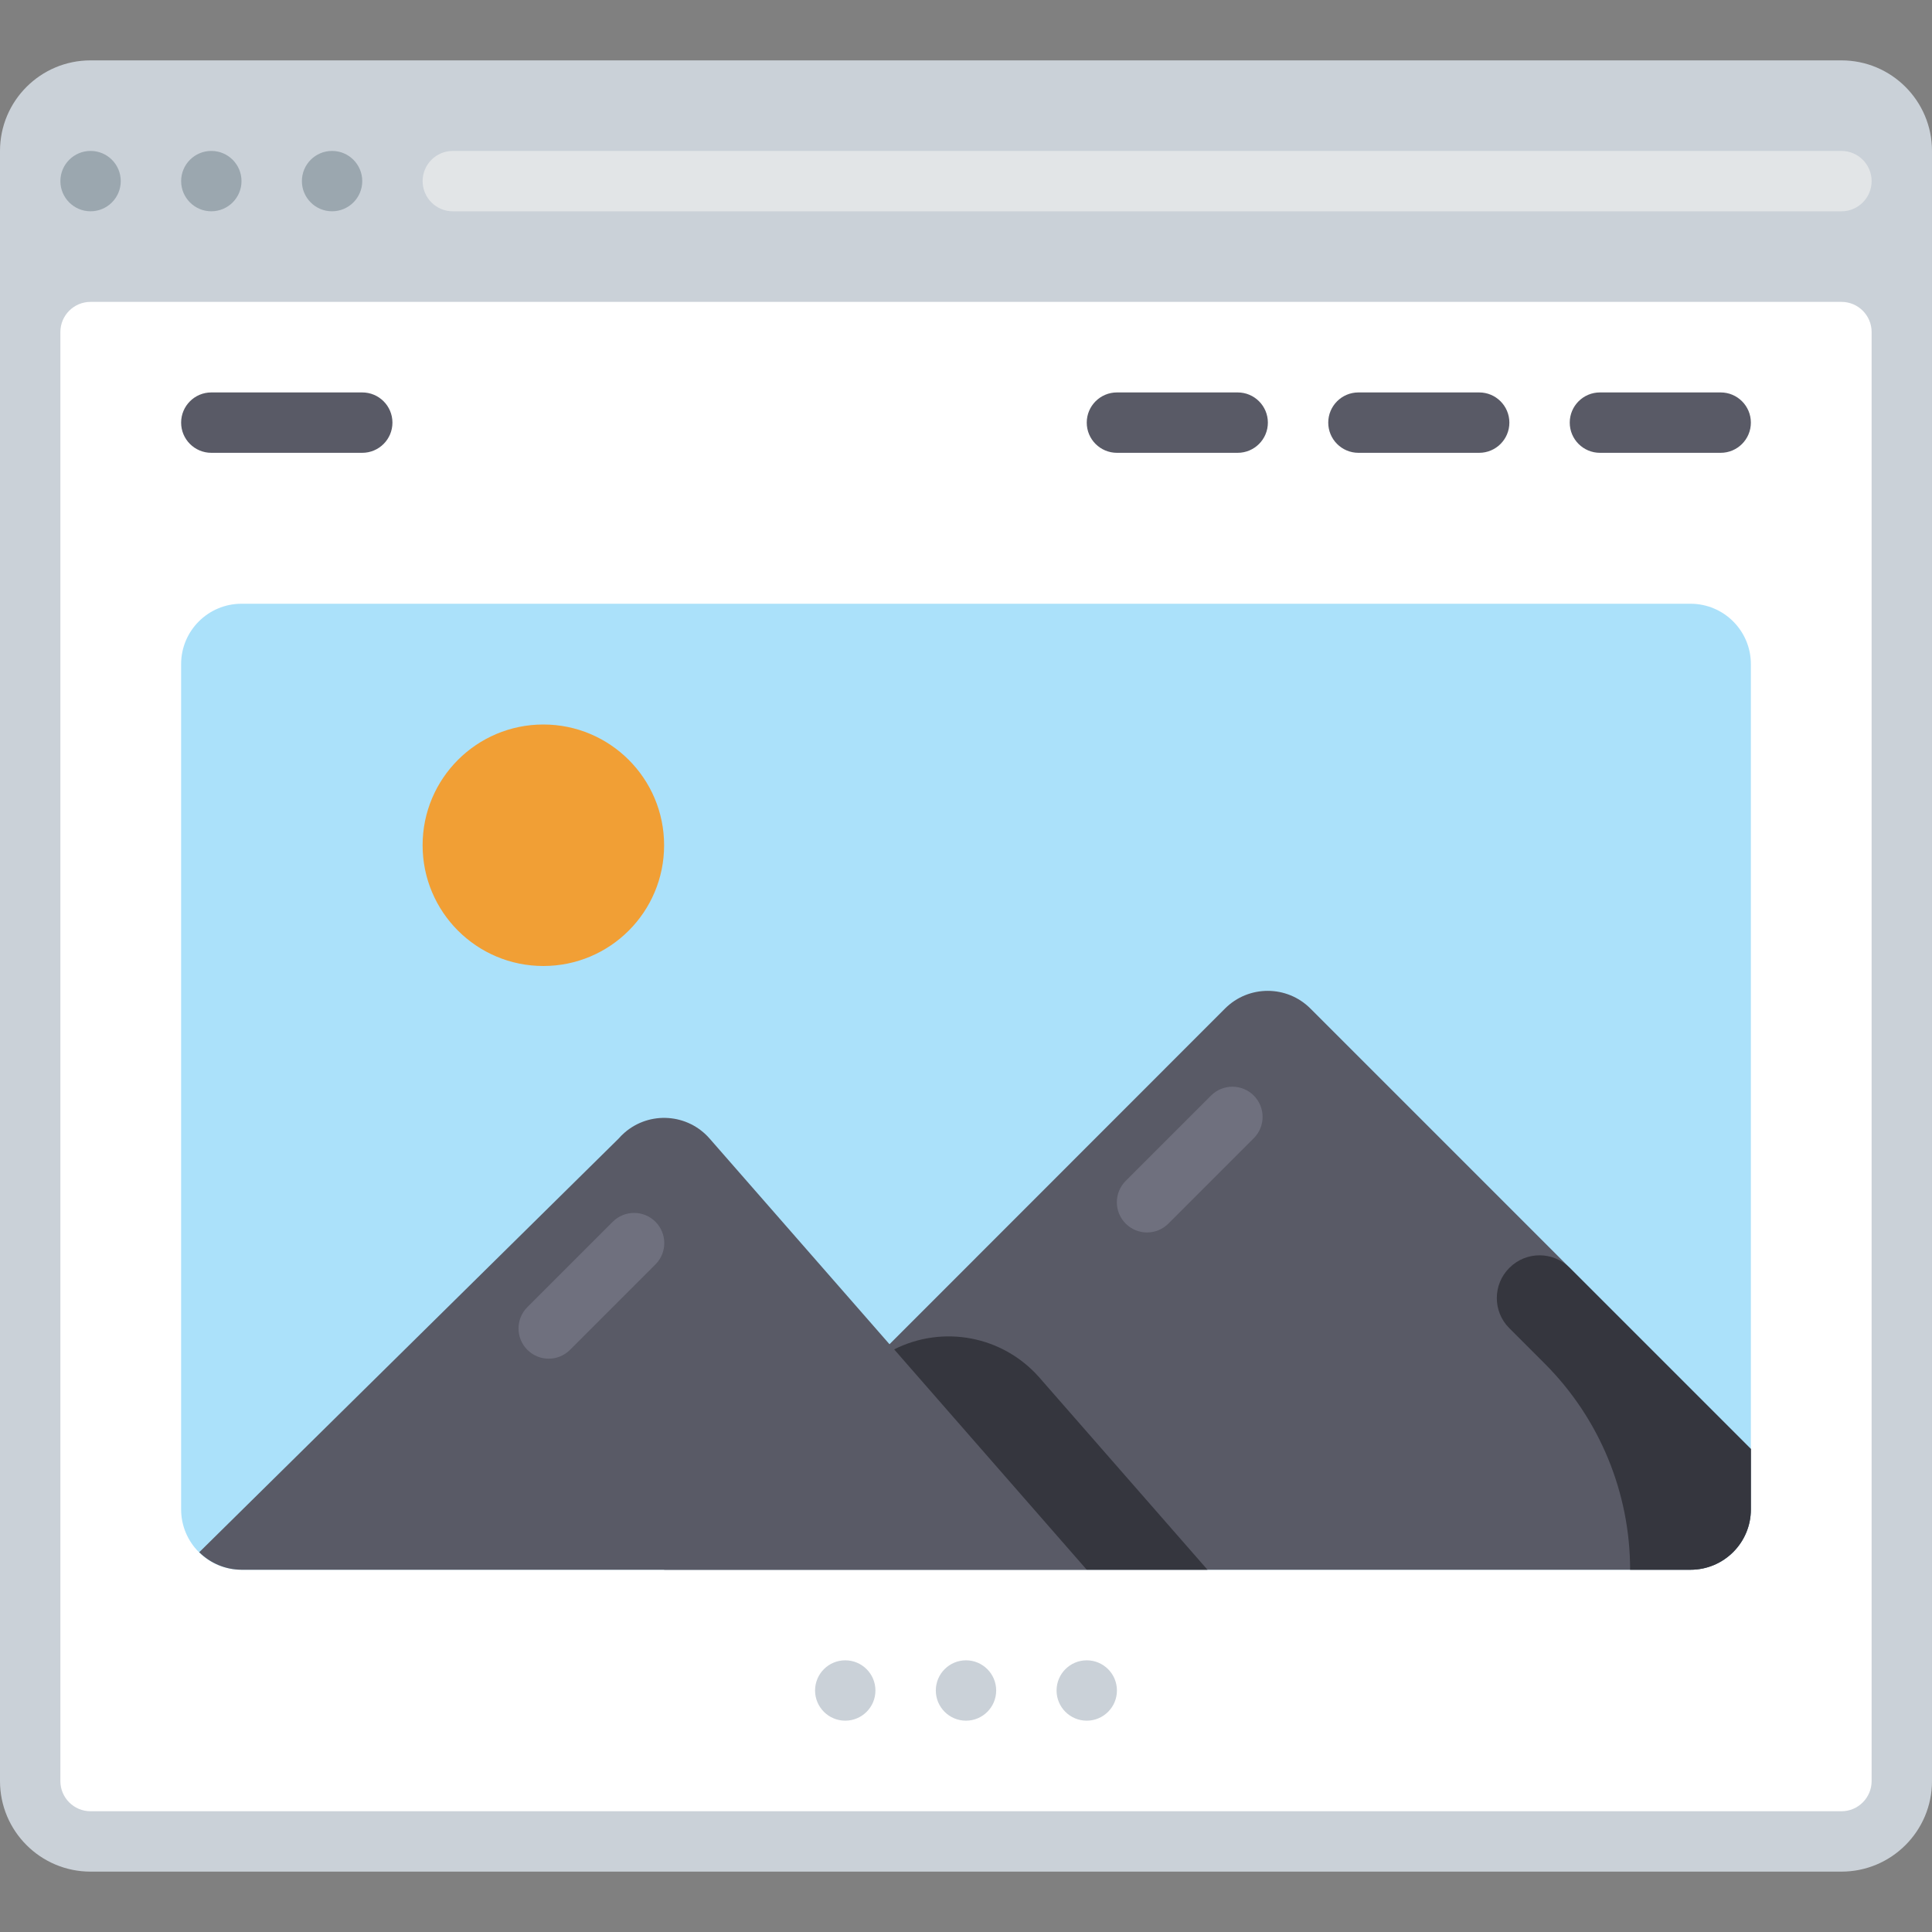 <?xml version="1.0" encoding="iso-8859-1"?>
<!-- Uploaded to: SVG Repo, www.svgrepo.com, Generator: SVG Repo Mixer Tools -->
<svg height="800px" width="800px" version="1.1" id="Layer_1" xmlns="http://www.w3.org/2000/svg" xmlns:xlink="http://www.w3.org/1999/xlink" 
	 viewBox="0 0 512.001 512.001" xml:space="preserve">
<rect x="0" y="0" width="512.001" height="512.001" fill="#808080" stroke="none"/>
<path style="fill:#CAD1D8;" d="M24,16h464c13.254,0,24,10.745,24,24v432c0,13.254-10.745,24-24,24H24C10.745,496,0,485.255,0,472V40
	C0,26.745,10.745,16,24,16z"/>
<path style="fill:#FFFFFF;" d="M24,80h464c4.418,0,8,3.582,8,8v384c0,4.418-3.582,8-8,8H24c-4.418,0-8-3.582-8-8V88
	C16,83.582,19.582,80,24,80z"/>
<path style="fill:#ABE1FA;" d="M64,160h384c8.837,0,16,7.163,16,16v224c0,8.837-7.163,16-16,16H64c-8.837,0-16-7.163-16-16V176
	C48,167.163,55.163,160,64,160z"/>
<circle style="fill:#F19F35;" cx="143.995" cy="224" r="32"/>
<path style="fill:#595A66;" d="M464,384L347.28,267.28c-6.245-6.252-16.375-6.257-22.627-0.013
	c-0.004,0.004-0.008,0.008-0.013,0.013L176,416h272c8.837,0,16-7.163,16-16V384z"/>
<path style="fill:#35363E;" d="M400,336L400,336c-4.418,4.392-4.439,11.534-0.048,15.952c0.016,0.016,0.032,0.032,0.048,0.048
	l9.36,9.36c14.494,14.491,22.637,34.145,22.64,54.64h16c8.837,0,16-7.163,16-16v-16l-48-48c-4.392-4.418-11.534-4.439-15.952-0.048
	C400.032,335.968,400.016,335.984,400,336z"/>
<path style="fill:#595A66;" d="M163.92,301.76L52.8,411.36c2.98,2.956,7.002,4.622,11.2,4.64h224l-99.92-114.24
	c-5.795-6.672-15.9-7.382-22.572-1.589C164.942,300.663,164.412,301.194,163.92,301.76z"/>
<path style="fill:#35363E;" d="M275.36,364.96c-9.639-10.897-25.415-13.921-38.4-7.359L288,416h32L275.36,364.96z"/>
<g>
	<path style="fill:#6F707E;" d="M332.261,290.332L332.261,290.332c3.125,3.125,3.125,8.189,0,11.314l-22.627,22.627
		c-3.125,3.125-8.19,3.125-11.314,0l0,0c-3.125-3.125-3.125-8.189,0-11.314l22.627-22.627
		C324.071,287.208,329.137,287.208,332.261,290.332z"/>
	<path style="fill:#6F707E;" d="M173.697,323.779L173.697,323.779c3.125,3.125,3.125,8.19,0,11.314l-22.627,22.627
		c-3.125,3.125-8.189,3.125-11.314,0l0,0c-3.125-3.125-3.125-8.19,0-11.314l22.627-22.627
		C165.507,320.655,170.572,320.655,173.697,323.779z"/>
</g>
<g>
	<circle style="fill:#CAD1D8;" cx="256" cy="448" r="7.998"/>
	<circle style="fill:#CAD1D8;" cx="224" cy="448" r="7.998"/>
	<circle style="fill:#CAD1D8;" cx="288" cy="448" r="7.998"/>
</g>
<g>
	<circle style="fill:#9BA7AF;" cx="24.002" cy="47.995" r="7.998"/>
	<circle style="fill:#9BA7AF;" cx="56.002" cy="47.995" r="7.998"/>
	<circle style="fill:#9BA7AF;" cx="88.002" cy="47.995" r="7.998"/>
</g>
<g>
	<path style="fill:#595A66;" d="M104,112L104,112c0,4.418-3.582,8-8,8H56c-4.418,0-8-3.582-8-8l0,0c0-4.418,3.582-8.001,8-8.001h40
		C100.418,104,104,107.582,104,112z"/>
	<path style="fill:#595A66;" d="M464,112L464,112c0,4.418-3.582,8-8,8h-32c-4.418,0-8-3.582-8-8l0,0c0-4.418,3.582-8.001,8-8.001h32
		C460.418,104,464,107.582,464,112z"/>
	<path style="fill:#595A66;" d="M400,112L400,112c0,4.418-3.582,8-8,8h-32c-4.418,0-8-3.582-8-8l0,0c0-4.418,3.582-8.001,8-8.001h32
		C396.418,104,400,107.582,400,112z"/>
	<path style="fill:#595A66;" d="M336,112L336,112c0,4.418-3.582,8-8,8h-32c-4.418,0-8-3.582-8-8l0,0c0-4.418,3.582-8.001,8-8.001h32
		C332.418,104,336,107.582,336,112z"/>
</g>
<path style="fill:#E2E5E7;" d="M120,40h368c4.418,0,8,3.582,8,8l0,0c0,4.418-3.582,8-8,8H120c-4.418,0-8-3.582-8-8l0,0
	C112,43.582,115.582,40,120,40z"/>
</svg>